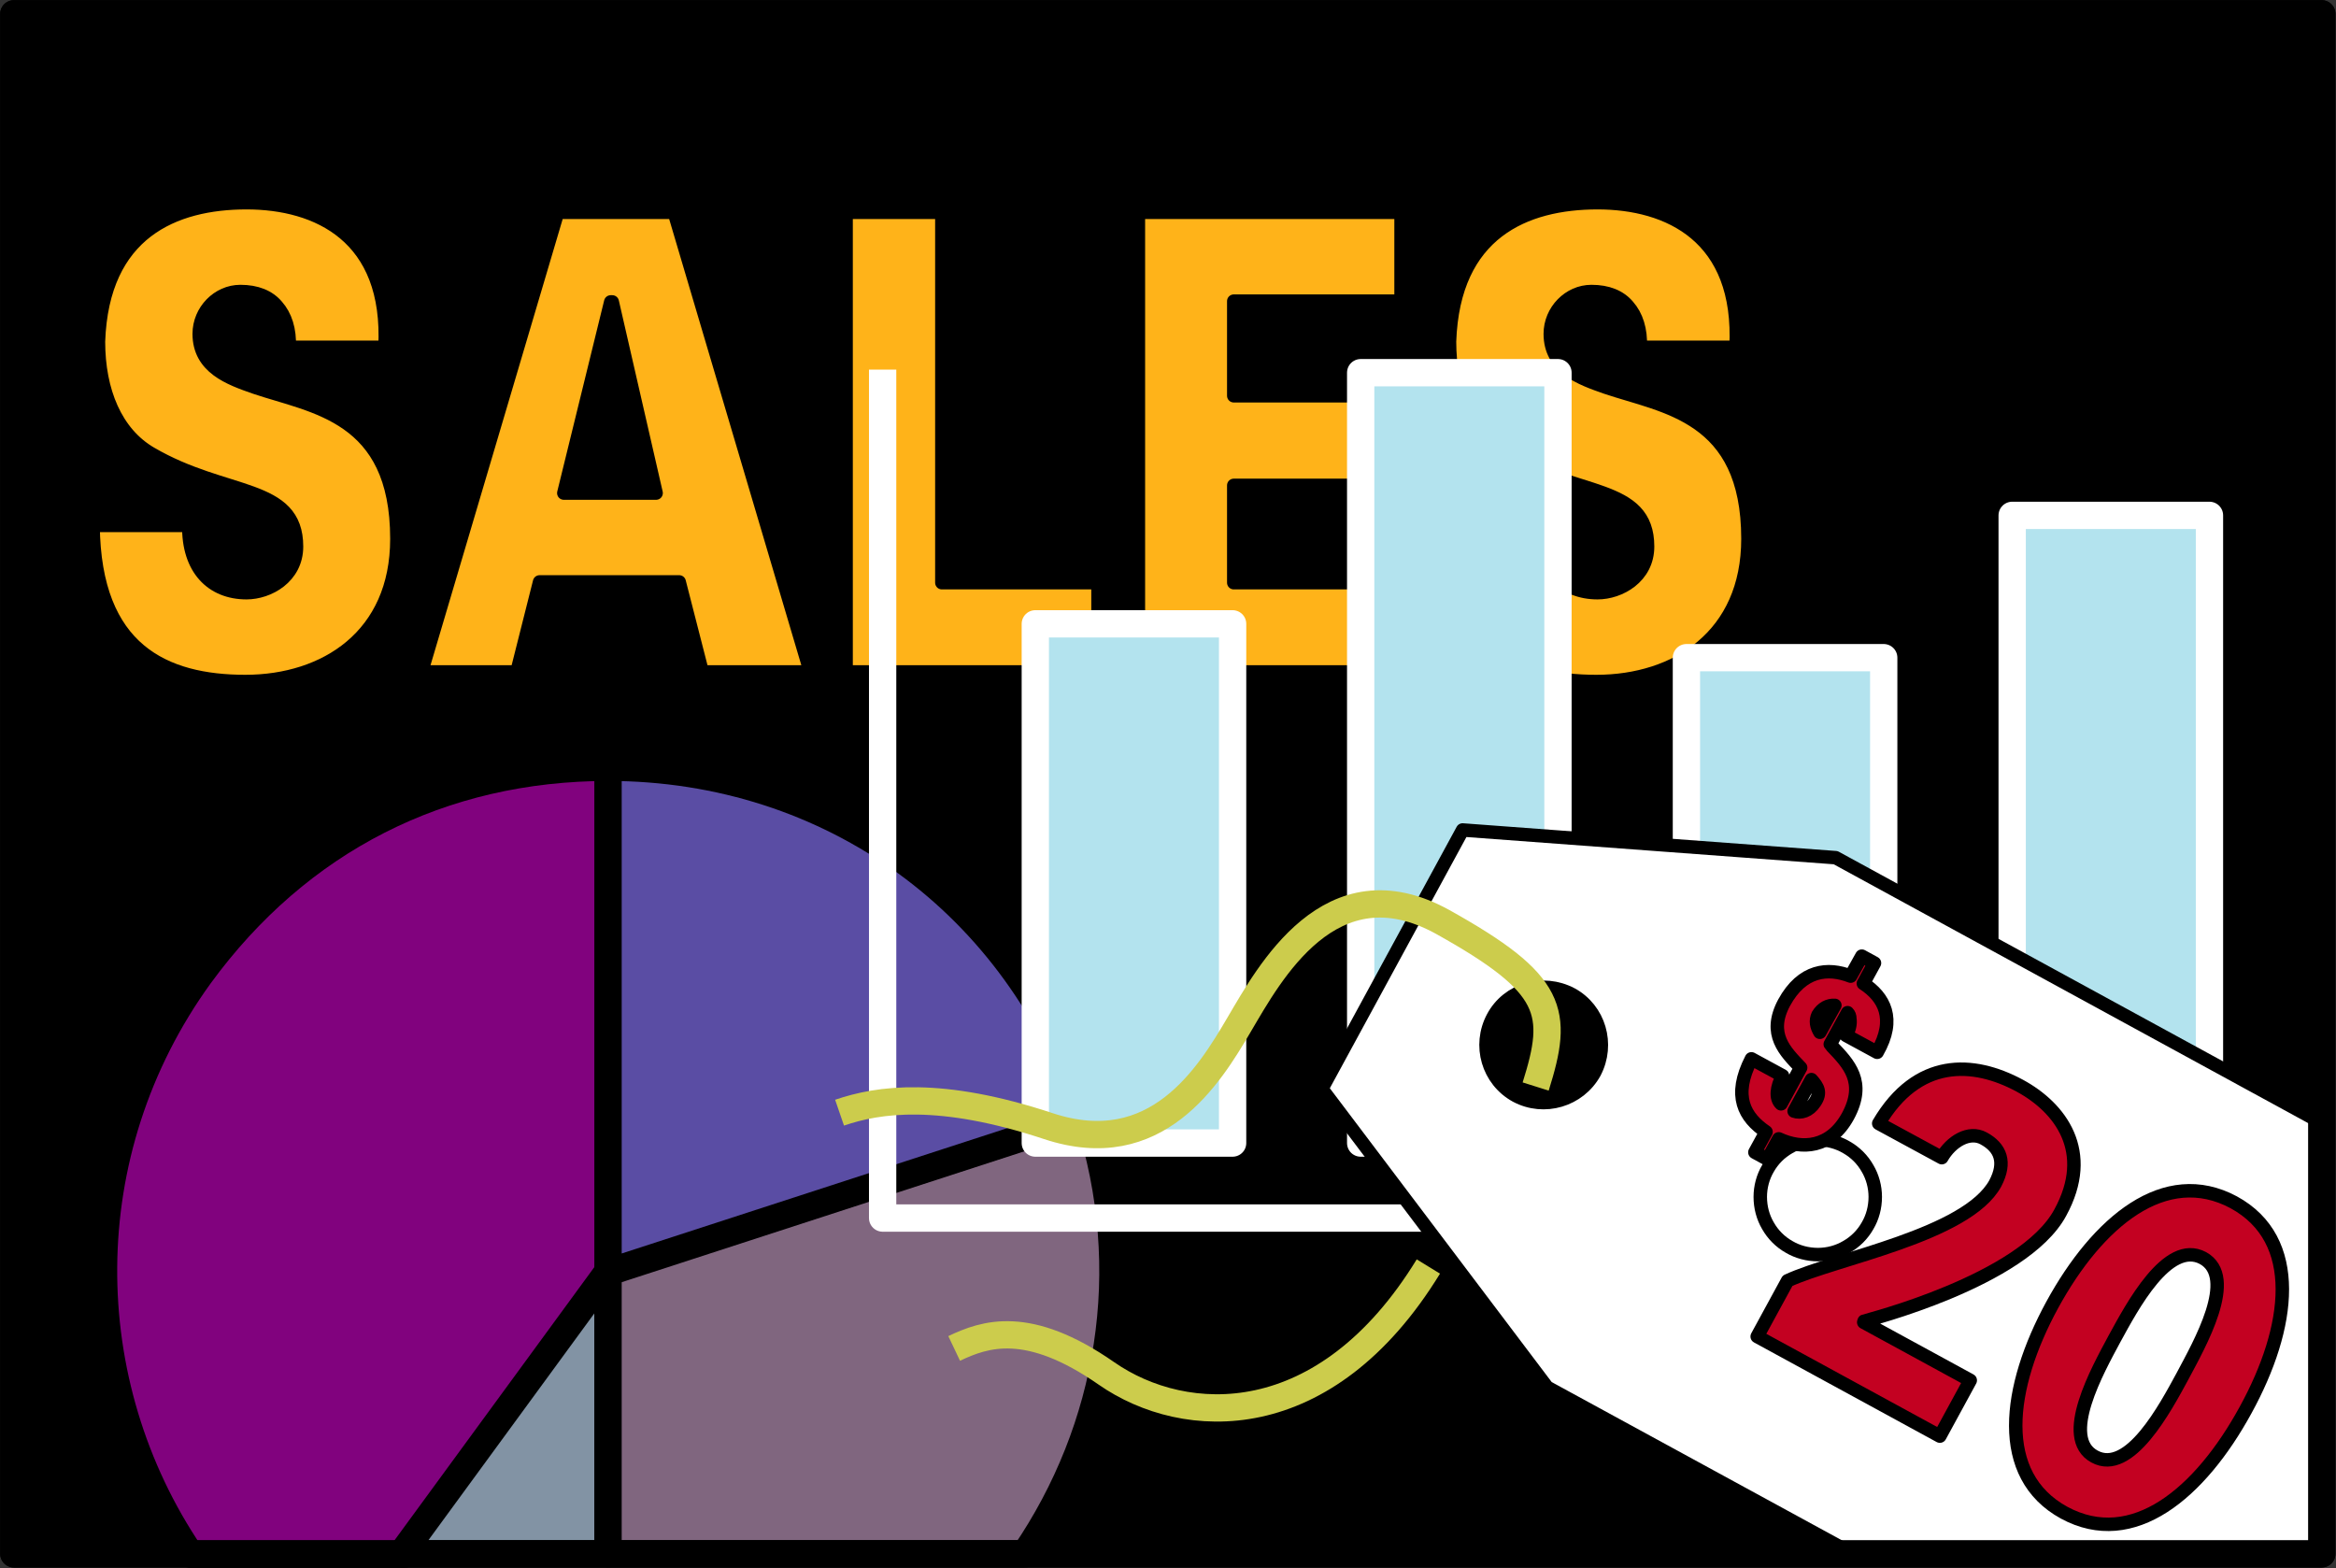 <svg xmlns="http://www.w3.org/2000/svg" xml:space="preserve" width="229.569" height="154.129" fill-rule="evenodd" stroke-linejoin="round" stroke-width="28.222" preserveAspectRatio="xMidYMid" version="1.2" viewBox="0 0 6074 4078"><rect x="0" y="0" width="6074" height="4078" fill="#333333" stroke="none"/><defs class="ClipPathGroup"><clipPath id="a" clipPathUnits="userSpaceOnUse"><path d="M0 0h21590v27940H0z"/></clipPath></defs><g class="SlideGroup"><g class="Slide" clip-path="url(#a)" transform="translate(-6648 -10152)"><g class="Page"><g class="Group"><g class="com.sun.star.drawing.PolyPolygonShape"><path fill="none" d="M6648 10152h6074v4077H6648z" class="BoundingBox"/><path d="M6684 14192v-4004h6001v4004z"/><path fill="none" stroke="#000" stroke-width="71" d="M6684 14192v-4004h6001v4004z"/></g><g class="com.sun.star.drawing.ClosedBezierShape"><path fill="none" d="M6872 10661h827v1282h-827z" class="BoundingBox"/><path fill="#ffb319" d="M7400 11055c2-46-10-82-32-107-21-25-53-38-95-38-58 0-107 50-107 110 0 88 79 116 145 139 150 51 369 71 369 394 0 252-186 371-394 371-209 0-393-81-396-406h249c-2 113 60 175 150 175 57 0 130-40 130-120 0-163-184-128-379-242-91-53-136-162-136-291 10-284 197-361 385-361 184 0 375 87 360 376z"/><path fill="none" stroke="#000" stroke-width="35" d="M7400 11055c2-46-10-82-32-107-21-25-53-38-95-38-58 0-107 50-107 110 0 88 79 116 145 139 150 51 369 71 369 394 0 252-186 371-394 371-209 0-393-81-396-406h249c-2 113 60 175 150 175 57 0 130-40 130-120 0-163-184-128-379-242-91-53-136-162-136-291 10-284 197-361 385-361 184 0 375 87 360 376z"/></g><g class="com.sun.star.drawing.PolyPolygonShape"><path fill="none" d="M7726 10686h1048v1232H7726z" class="BoundingBox"/><path fill="#ffb319" d="m7744 11899 354-1195h303l354 1195h-281l-60-234h-363l-59 234z"/><path fill="none" stroke="#000" stroke-width="35" d="m7744 11899 354-1195h303l354 1195h-281l-60-234h-363l-59 234z"/></g><g class="com.sun.star.drawing.PolyPolygonShape"><path fill="none" d="M8096 10919h277v534h-277z" class="BoundingBox"/><path d="m8354 11434-114-497h-4l-122 497z"/><path fill="none" stroke="#000" stroke-width="35" d="m8354 11434-114-497h-4l-122 497z"/></g><g class="com.sun.star.drawing.PolyPolygonShape"><path fill="none" d="M8830 10686h692v1232h-692z" class="BoundingBox"/><path fill="#ffb319" d="M8848 11899v-1195h249v963h406v232z"/><path fill="none" stroke="#000" stroke-width="35" d="M8848 11899v-1195h249v963h406v232z"/></g><g class="com.sun.star.drawing.PolyPolygonShape"><path fill="none" d="M9590 10686h720v1232h-720z" class="BoundingBox"/><path fill="#ffb319" d="M9608 11899v-1195h683v231h-435v246h400v233h-400v253h435v232z"/><path fill="none" stroke="#000" stroke-width="35" d="M9608 11899v-1195h683v231h-435v246h400v233h-400v253h435v232z"/></g><g class="com.sun.star.drawing.ClosedBezierShape"><path fill="none" d="M10385 10661h827v1282h-827z" class="BoundingBox"/><path fill="#ffb319" d="M10913 11055c2-46-10-82-32-107-21-25-53-38-95-38-58 0-107 50-107 110 0 88 79 116 145 139 150 51 369 71 369 394 0 252-186 371-394 371-209 0-393-81-396-406h249c-2 113 60 175 150 175 57 0 130-40 130-120 0-163-184-128-379-242-91-53-136-162-136-291 10-284 197-361 385-361 184 0 375 87 360 376z"/><path fill="none" stroke="#000" stroke-width="35" d="M10913 11055c2-46-10-82-32-107-21-25-53-38-95-38-58 0-107 50-107 110 0 88 79 116 145 139 150 51 369 71 369 394 0 252-186 371-394 371-209 0-393-81-396-406h249c-2 113 60 175 150 175 57 0 130-40 130-120 0-163-184-128-379-242-91-53-136-162-136-291 10-284 197-361 385-361 184 0 375 87 360 376z"/></g><g class="com.sun.star.drawing.ClosedBezierShape"><path fill="none" d="M6881 12111h1386v2119H6881z" class="BoundingBox"/><path fill="#81027e" d="M7143 14193c-301-444-309-1045 24-1505 257-352 628-541 1063-541v1312l-530 734z"/><path fill="none" stroke="#000" stroke-width="71" d="M7143 14193c-301-444-309-1045 24-1505 257-352 628-541 1063-541v1312l-530 734z"/></g><g class="com.sun.star.drawing.PolyPolygonShape"><path fill="none" d="M7656 13422h610v807h-610z" class="BoundingBox"/><path fill="#8293a4" d="m7692 14192 537-734v734z"/><path fill="none" stroke="#000" stroke-width="71" d="m7692 14192 537-734v734z"/></g><g class="com.sun.star.drawing.ClosedBezierShape"><path fill="none" d="M8193 13017h1386v1212H8193z" class="BoundingBox"/><path fill="#80667f" d="M8229 14192v-734l1248-405c131 401 57 815-164 1139z"/><path fill="none" stroke="#000" stroke-width="71" d="M8229 14192v-734l1248-405c131 401 57 815-164 1139z"/></g><g class="Group"><g class="com.sun.star.drawing.ClosedBezierShape"><path fill="none" d="M8193 12111h1322v1386H8193z" class="BoundingBox"/><path fill="#5a4da4" d="M8229 13460v-1313c580 0 1070 356 1249 907z"/><path fill="none" stroke="#000" stroke-width="71" d="M8229 13460v-1313c580 0 1070 356 1249 907z"/></g></g><g fill="none" class="com.sun.star.drawing.PolyLineShape"><path d="M8907 11077h3787v2279H8907z" class="BoundingBox"/><path stroke="#fff" stroke-width="71" d="M8943 11113v2206h3714"/></g><g class="com.sun.star.drawing.PolyPolygonShape"><path fill="none" d="M9304 11738h586v1423h-586z" class="BoundingBox"/><path fill="#b3e3ee" d="M9340 13124v-1350h513v1350z"/><path fill="none" stroke="#fff" stroke-width="71" d="M9340 13124v-1350h513v1350z"/></g><g class="com.sun.star.drawing.PolyPolygonShape"><path fill="none" d="M10150 11085h586v2076h-586z" class="BoundingBox"/><path fill="#b3e3ee" d="M10186 13124v-2003h513v2003z"/><path fill="none" stroke="#fff" stroke-width="71" d="M10186 13124v-2003h513v2003z"/></g><g class="com.sun.star.drawing.PolyPolygonShape"><path fill="none" d="M10997 11826h586v1335h-586z" class="BoundingBox"/><path fill="#b3e3ee" d="M11033 13124v-1262h513v1262z"/><path fill="none" stroke="#fff" stroke-width="71" d="M11033 13124v-1262h513v1262z"/></g><g class="com.sun.star.drawing.PolyPolygonShape"><path fill="none" d="M11844 11456h586v1706h-586z" class="BoundingBox"/><path fill="#b3e3ee" d="M11880 13125v-1633h513v1633z"/><path fill="none" stroke="#fff" stroke-width="71" d="M11880 13125v-1633h513v1633z"/></g><g class="com.sun.star.drawing.PolyPolygonShape"><path fill="none" d="M10067 12292h2636v1920h-2636z" class="BoundingBox"/><path fill="#fff" d="m12684 13071-1263-689-970-72-366 673 586 776 796 434h1217z"/><path fill="none" stroke="#000" stroke-width="35" d="m12684 13071-1263-689-970-72-366 673 586 776 796 434h1217z"/></g><g class="com.sun.star.drawing.ClosedBezierShape"><path fill="none" d="M11207 13097h336v336h-336z" class="BoundingBox"/><path fill="#fff" d="M11524 13264c0-26-7-52-20-74-13-23-32-42-55-55-22-13-48-20-74-20h-2c-25 0-51 7-73 20-23 13-42 32-55 55-13 22-20 48-20 74 0 27 7 53 20 75 13 23 32 42 55 55 22 13 48 20 75 20 26 0 52-7 74-20 23-13 42-32 55-55 13-22 20-48 20-75z"/><path fill="none" stroke="#000" stroke-width="35" d="M11524 13264c0-26-7-52-20-74-13-23-32-42-55-55-22-13-48-20-74-20h-2c-25 0-51 7-73 20-23 13-42 32-55 55-13 22-20 48-20 74 0 27 7 53 20 75 13 23 32 42 55 55 22 13 48 20 75 20 26 0 52-7 74-20 23-13 42-32 55-55 13-22 20-48 20-75z"/></g><g class="com.sun.star.drawing.ClosedBezierShape"><path fill="none" d="M10494 12701h337v337h-337z" class="BoundingBox"/><path d="M10590 13001c73 39 164 12 204-60 39-74 12-165-60-204-74-39-165-13-204 60s-13 164 60 204z"/><path fill="none" stroke="#000" stroke-width="35" d="M10590 13001c73 39 164 12 204-60 39-74 12-165-60-204-74-39-165-13-204 60s-13 164 60 204z"/></g><g fill="none" class="com.sun.star.drawing.OpenBezierShape"><path d="M9093 13409h1306v441H9093z" class="BoundingBox"/><path stroke="#cccc4c" stroke-width="71" d="M9129 13658c80-38 192-77 396 65s569 159 837-278"/></g><g fill="none" class="com.sun.star.drawing.OpenBezierShape"><path d="M8795 12466h1913v673H8795z" class="BoundingBox"/><path stroke="#cccc4c" stroke-width="71" d="M8831 13045c102-35 262-58 543 35s418-131 496-264c78-132 237-428 529-267 291 162 303 234 242 428"/></g><g class="com.sun.star.drawing.ClosedBezierShape"><path fill="none" d="M11199 12914h861v991h-861z" class="BoundingBox"/><path fill="#c30121" d="m11771 13741-79 145-475-259 79-145c125-58 466-118 540-253 29-55 14-93-30-117-38-21-85 8-109 50l-164-89c100-170 245-164 367-98 105 57 192 171 105 330-96 178-508 281-510 282l-1 3z"/><path fill="none" stroke="#000" stroke-width="35" d="m11771 13741-79 145-475-259 79-145c125-58 466-118 540-253 29-55 14-93-30-117-38-21-85 8-109 50l-164-89c100-170 245-164 367-98 105 57 192 171 105 330-96 178-508 281-510 282l-1 3z"/></g><g class="com.sun.star.drawing.ClosedBezierShape"><path fill="none" d="M11871 13230h730v904h-730z" class="BoundingBox"/><path fill="#c30121" d="M12015 14085c-177-97-148-325-31-540 118-216 293-363 472-267 178 97 149 325 31 540-118 216-293 364-472 267z"/><path fill="none" stroke="#000" stroke-width="35" d="M12015 14085c-177-97-148-325-31-540 118-216 293-363 472-267 178 97 149 325 31 540-118 216-293 364-472 267z"/></g><g class="com.sun.star.drawing.ClosedBezierShape"><path fill="none" d="M11159 12620h414v565h-414z" class="BoundingBox"/><path fill="#c30121" d="M11283 12949c-16 30-19 59-4 73l51-94c-40-42-87-87-43-169 47-86 114-92 173-69l29-52 33 18-29 53c54 35 86 92 36 179l-81-44c9-15 12-31 10-43 0-7-2-12-6-16l-45 82c1 2 3 3 4 5 44 46 90 93 42 182-46 84-120 87-180 59l-29 53-33-18 29-53c-56-38-88-93-38-190z"/><path fill="none" stroke="#000" stroke-width="35" d="M11283 12949c-16 30-19 59-4 73l51-94c-40-42-87-87-43-169 47-86 114-92 173-69l29-52 33 18-29 53c54 35 86 92 36 179l-81-44c9-15 12-31 10-43 0-7-2-12-6-16l-45 82c1 2 3 3 4 5 44 46 90 93 42 182-46 84-120 87-180 59l-29 53-33-18 29-53c-56-38-88-93-38-190z"/></g><g class="com.sun.star.drawing.ClosedBezierShape"><path fill="none" d="M12039 13397h393v570h-393z" class="BoundingBox"/><path fill="#fff" d="M12146 13633c-44 82-142 257-52 306 91 50 185-128 229-209 44-83 144-257 53-307-92-49-185 128-230 210z"/><path fill="none" stroke="#000" stroke-width="35" d="M12146 13633c-44 82-142 257-52 306 91 50 185-128 229-209 44-83 144-257 53-307-92-49-185 128-230 210z"/></g><g class="com.sun.star.drawing.ClosedBezierShape"><path fill="none" d="M11295 12941h100v121h-100z" class="BoundingBox"/><path fill="#fff" d="M11313 13041c17 6 39 0 54-23 17-25 8-40-9-59z"/><path fill="none" stroke="#000" stroke-width="35" d="M11313 13041c17 6 39 0 54-23 17-25 8-40-9-59z"/></g><g class="com.sun.star.drawing.ClosedBezierShape"><path fill="none" d="M11353 12748h85v107h-85z" class="BoundingBox"/><path fill="#fff" d="M11419 12766c-17-1-33 7-44 25-7 15-4 30 5 45z"/><path fill="none" stroke="#000" stroke-width="35" d="M11419 12766c-17-1-33 7-44 25-7 15-4 30 5 45z"/></g><g fill="none" class="com.sun.star.drawing.PolyPolygonShape"><path d="M6648 10152h6074v4077H6648z" class="BoundingBox"/><path stroke="#000" stroke-width="71" d="M6684 14192v-4004h6001v4004z"/></g></g></g></g></g></svg>
